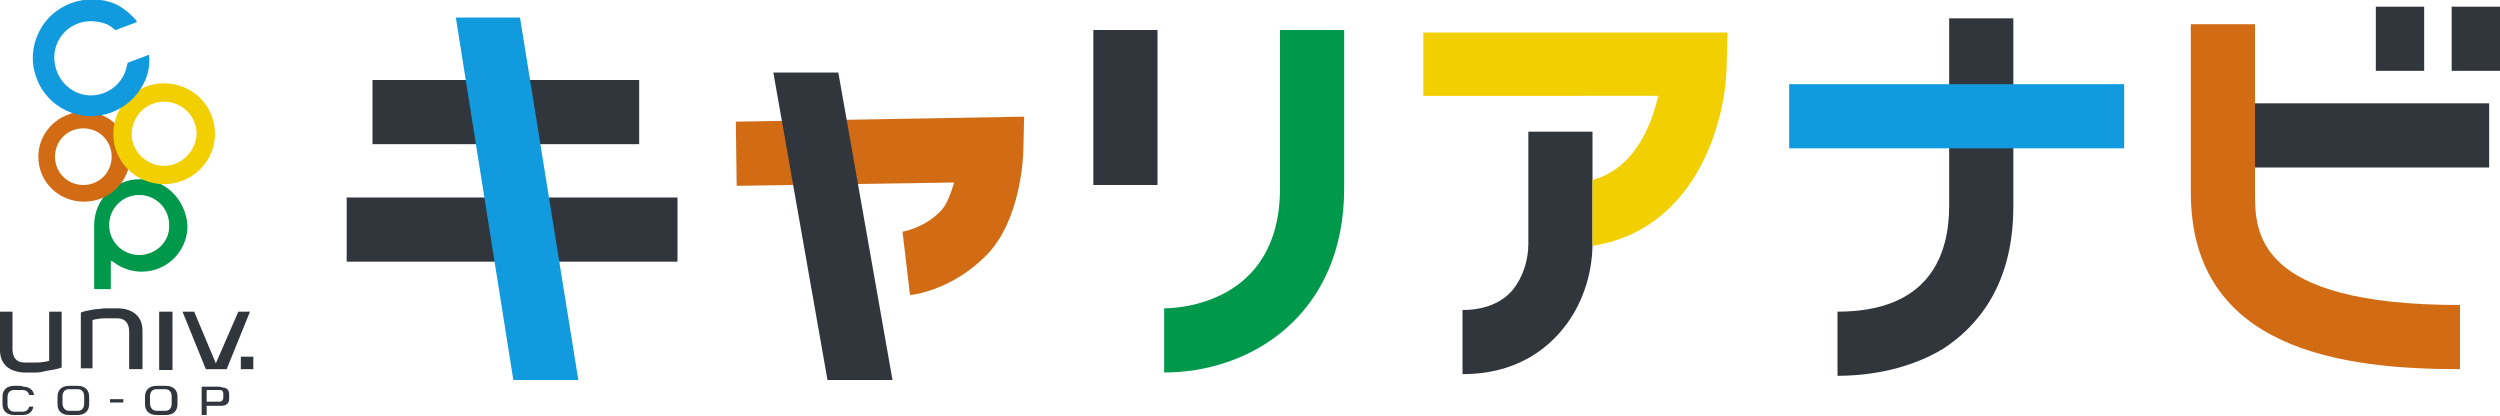 <?xml version="1.0" encoding="utf-8"?>
<!-- Generator: Adobe Illustrator 27.8.1, SVG Export Plug-In . SVG Version: 6.00 Build 0)  -->
<svg version="1.1" id="レイヤー_1" xmlns="http://www.w3.org/2000/svg" xmlns:xlink="http://www.w3.org/1999/xlink" x="0px"
	 y="0px" viewBox="0 0 300 49.9" style="enable-background:new 0 0 300 49.9;" xml:space="preserve">
<style type="text/css">
	.st0{fill:#00984B;}
	.st1{fill:#D16C15;}
	.st2{fill:#F1CF00;}
	.st3{fill:#119BDE;}
	.st4{fill:#31363D;}
</style>
<g>
	<g>
		<g>
			<g>
				<path class="st0" d="M16.8,21.5c-3.1,0-5.5,2.5-5.5,5.5v7.6c0,0,0,0.1,0.1,0.1h1.8c0,0,0.1,0,0.1-0.1v-3.1c0-0.2,0-0.3,0.4,0
					c0.9,0.7,2.1,1.1,3.3,1.1c3.1,0,5.5-2.5,5.5-5.5C22.3,23.9,19.8,21.5,16.8,21.5 M16.7,30.6c-2,0-3.6-1.6-3.6-3.6
					c0-2,1.6-3.6,3.6-3.6c2,0,3.6,1.6,3.6,3.6C20.4,29,18.7,30.6,16.7,30.6"/>
				<path class="st1" d="M10.1,13.4c-3,0-5.5,2.4-5.5,5.4c0,3,2.4,5.4,5.5,5.4c3,0,5.5-2.4,5.5-5.4C15.6,15.8,13.1,13.4,10.1,13.4
					 M10,22.2c-1.9,0-3.4-1.5-3.4-3.4c0-1.9,1.5-3.4,3.4-3.4c1.9,0,3.4,1.5,3.4,3.4C13.4,20.7,11.9,22.2,10,22.2"/>
				<path class="st2" d="M19.7,10c-3.4,0-6.1,2.7-6.1,6.1c0,3.3,2.7,6,6.1,6c3.3,0,6.1-2.7,6.1-6C25.8,12.7,23.1,10,19.7,10
					 M19.7,19.9c-2.1,0-3.9-1.7-3.9-3.8c0-2.1,1.7-3.9,3.9-3.9c2.1,0,3.9,1.7,3.9,3.9C23.5,18.1,21.8,19.9,19.7,19.9"/>
				<path class="st3" d="M17.3,9.9c0.5-1,0.7-2.1,0.6-3.2c0,0,0-0.1,0-0.1c0,0-0.1,0-0.1,0l-2.4,0.9c0,0-0.1,0-0.1,0.1
					c-0.1,0.4-0.2,0.9-0.4,1.3c-1,2.2-3.7,3.2-5.9,2.1C8,10.5,7.2,9.6,6.8,8.5C6.4,7.4,6.4,6.2,6.9,5.1C7.4,4,8.3,3.2,9.4,2.8
					c1.1-0.4,2.3-0.3,3.4,0.1c0.4,0.2,0.7,0.4,1,0.7c0,0,0.1,0,0.1,0l2.4-0.9c0,0,0.1,0,0.1-0.1c0,0,0-0.1,0-0.1
					c-0.7-0.8-1.5-1.5-2.5-2C10.4-1,6.2,0.5,4.6,4C3.8,5.7,3.7,7.6,4.4,9.4C5,11.1,6.3,12.5,8,13.3C11.5,14.9,15.6,13.4,17.3,9.9"/>
				<rect x="19.1" y="37.4" class="st4" width="1.6" height="7"/>
				<polygon class="st4" points="28.6,37.4 25.9,43.6 23.3,37.4 21.9,37.4 24.7,44.3 27.2,44.3 30,37.4 				"/>
				<path class="st4" d="M5.9,37.4v5.9c-0.4,0.1-0.9,0.2-1.5,0.2c-0.6,0-1.1,0-1.5,0c-1,0-1.4-0.7-1.4-1.6v-0.3h0v-4.2H0v4.6
					c0,1.8,1.2,2.6,2.8,2.7c0.5,0,1,0,1.6,0c0.4,0,0.8-0.1,1.2-0.2c0.6-0.1,1.3-0.2,1.8-0.4v-6.7H5.9z"/>
				<path class="st4" d="M11.1,44.3v-5.9c0.4-0.1,0.9-0.2,1.5-0.2c0.6,0,1.1,0,1.5,0c1,0,1.4,0.7,1.4,1.6v0.3h0v4.2h1.6v-4.6
					c0-1.8-1.2-2.6-2.8-2.7c-0.5,0-1,0-1.6,0c-0.4,0-0.8,0.1-1.2,0.1c-0.6,0.1-1.3,0.2-1.8,0.4v6.7H11.1z"/>
				<rect x="28.9" y="42.8" class="st4" width="1.5" height="1.5"/>
				<path class="st4" d="M8.8,46.3l-0.5,0c-0.9,0-1.4,0.5-1.4,1.3v0.9c0,0.8,0.5,1.3,1.4,1.3c0,0,0.5,0,0.5,0l0.5,0
					c0.9,0,1.4-0.5,1.4-1.3v-0.9c0-0.8-0.5-1.3-1.4-1.3C9.4,46.3,8.8,46.3,8.8,46.3 M8.8,46.7l0.5,0c0.5,0,0.8,0.3,0.8,0.9l0,0.4
					l0,0.4c0,0.6-0.3,0.9-0.8,0.9c0,0-0.5,0-0.5,0s-0.5,0-0.5,0c-0.5,0-0.8-0.4-0.8-0.9v-0.4v-0.4c0-0.6,0.3-0.9,0.8-0.9L8.8,46.7"
					/>
				<path class="st4" d="M19.3,46.3l-0.5,0c-0.9,0-1.4,0.5-1.4,1.3v0.9c0,0.8,0.5,1.3,1.4,1.3c0,0,0.6,0,0.6,0l0.5,0
					c0.9,0,1.4-0.5,1.4-1.3v-0.9c0-0.8-0.5-1.3-1.4-1.3L19.3,46.3 M19.3,46.7l0.5,0c0.5,0,0.8,0.3,0.8,0.9l0,0.4l0,0.4
					c0,0.6-0.3,0.9-0.8,0.9c0,0-0.5,0-0.5,0s-0.5,0-0.5,0c-0.5,0-0.8-0.4-0.8-0.9v-0.4v-0.4c0-0.6,0.3-0.9,0.8-0.9
					C18.8,46.7,19.3,46.7,19.3,46.7"/>
				<path class="st4" d="M2.2,46.3l-0.5,0c-0.9,0-1.4,0.5-1.4,1.3v0.9c0,0.8,0.5,1.3,1.4,1.3c0,0,0.5,0,0.5,0l0.5,0
					c0.8,0,1.2-0.4,1.3-1H3.5c-0.1,0.4-0.4,0.6-0.8,0.6l-0.5,0l-0.5,0c-0.5,0-0.8-0.4-0.8-0.9l0-0.4l0-0.4c0-0.6,0.3-0.9,0.8-0.9
					c0,0,0.5,0,0.5,0l0.5,0c0.4,0,0.7,0.2,0.8,0.6h0.6c-0.1-0.6-0.6-1-1.3-1C2.7,46.3,2.2,46.3,2.2,46.3"/>
				<path class="st4" d="M26.2,46.4l-2,0v3.4h0.6v-1.1l1.4,0l0.4,0c0.5,0,0.9-0.3,0.9-0.8v-0.6c0-0.5-0.3-0.8-0.8-0.8
					C26.5,46.4,26.2,46.4,26.2,46.4 M24.8,48.2v-1.4l1.4,0l0.2,0c0.3,0,0.4,0.2,0.4,0.5l0,0.2l0,0.2c0,0.3-0.2,0.5-0.4,0.5l-0.2,0
					L24.8,48.2z"/>
				<rect x="13.2" y="47.9" class="st4" width="1.6" height="0.4"/>
			</g>
		</g>
		<g>
			<g>
				<rect x="131.2" y="3.6" class="st4" width="7.7" height="18.6"/>
				<path class="st0" d="M139.7,44.7V37c1.4,0,13.9-0.4,13.9-14.4v-19h7.7v19C161.3,37.8,150.1,44.7,139.7,44.7z"/>
			</g>
			<g>
				<path class="st1" d="M295.2,44.3c-13.9,0-32.3-2.2-32.3-21.2V2.9h7.7v20.2c0,4.7,0,13.5,24.6,13.5V44.3z"/>
				<rect x="285.1" y="0.8" class="st4" width="5.8" height="7.7"/>
				<rect x="294.2" y="0.8" class="st4" width="5.8" height="7.7"/>
			</g>
			<g>
				<rect x="44.7" y="9.6" class="st4" width="32" height="7.7"/>
				<rect x="41.6" y="23.7" class="st4" width="39.7" height="7.7"/>
				<polygon class="st3" points="61.6,45.6 69.4,45.6 62.4,2.1 54.7,2.1 				"/>
			</g>
			<g>
				<path class="st1" d="M109.2,35.4l-0.9-7.6c0,0,0,0,0,0c0,0,2.6-0.4,4.6-2.5c0.7-0.7,1.2-2.1,1.6-3.4l-26.1,0.4l-0.1-7.7
					l34.6-0.6l-0.1,4c0,0.8-0.3,8.4-4.4,12.6C114.4,34.7,109.7,35.4,109.2,35.4z"/>
				<polygon class="st4" points="99.3,45.6 107.1,45.6 100.6,8.7 92.8,8.7 				"/>
			</g>
			<path class="st4" d="M175.5,44.9v-7.7c2.7,0,4.8-0.9,6.1-2.5c1.1-1.4,1.8-3.4,1.8-5.4V15.8h7.7v13.4c0,3.8-1.3,7.5-3.5,10.2
				C185.6,41.9,181.9,44.9,175.5,44.9z"/>
			<g>
				<path class="st4" d="M220.5,45.1v-7.7c11.1,0,13.4-6.9,13.4-12.7V2.2h7.7v22.6c0,9.7-4.6,14.6-8.5,17.1
					C228.4,44.7,223.2,45.1,220.5,45.1z"/>
				<rect x="214.7" y="10.1" class="st3" width="40.2" height="7.7"/>
			</g>
		</g>
	</g>
	<rect x="270.6" y="12.4" class="st4" width="28.1" height="7.7"/>
	<path class="st2" d="M170.8,3.8v7.7H199c-0.3,1.2-0.7,2.6-1.3,3.9c-1.5,3.3-3.7,5.4-6.6,6.2v7.6c0,0.1,0,0.2,0,0.3
		c12.3-1.9,16-14.7,16.1-21.7l0.1-3.9H170.8z"/>
</g>
</svg>
